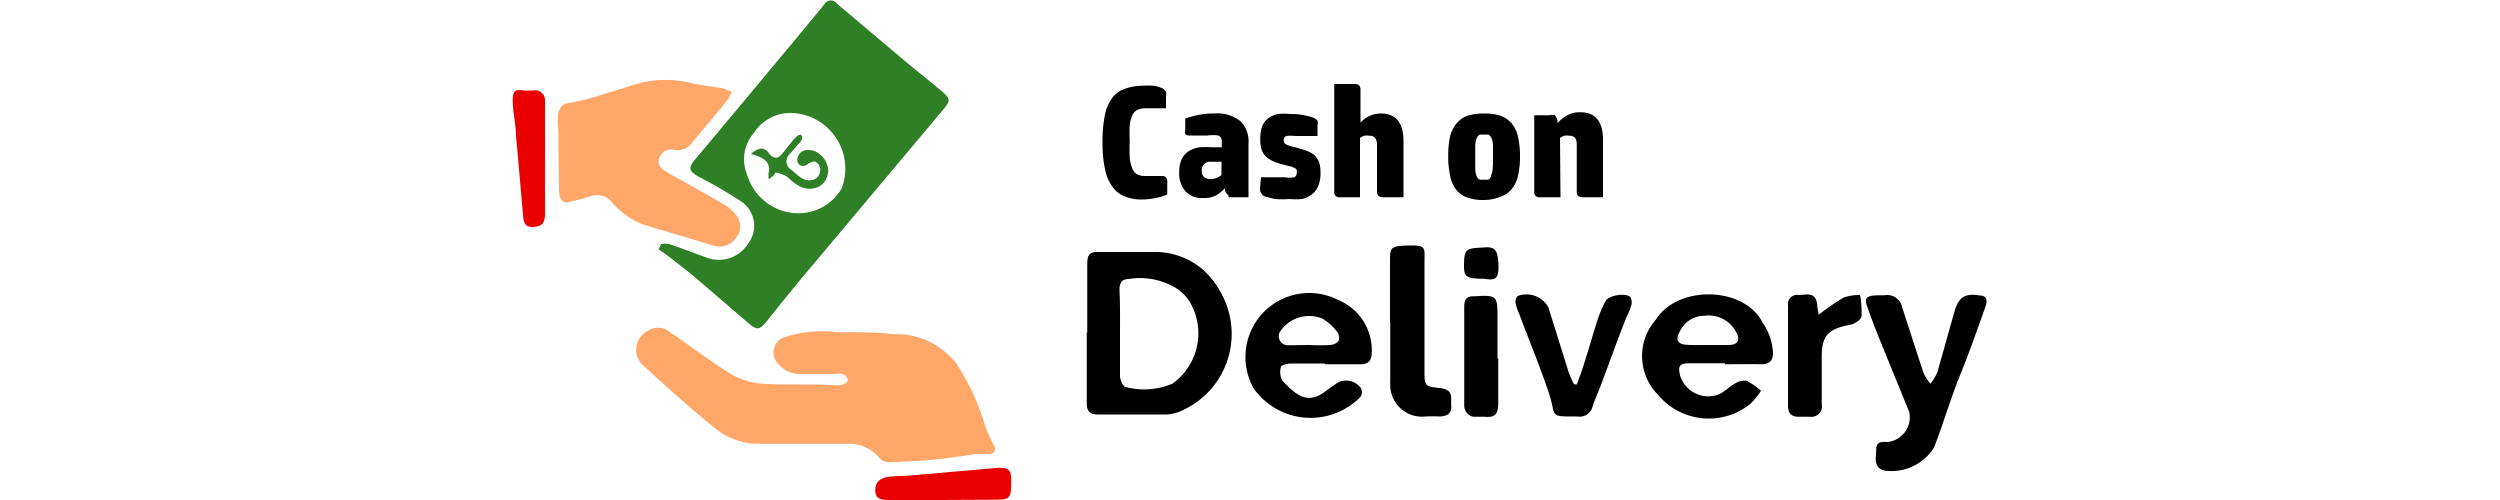 <svg id="Layer_1" data-name="Layer 1" xmlns="http://www.w3.org/2000/svg" viewBox="0 0 100 20"><defs><style>.cls-1{fill:#2e7f25;}.cls-2{fill:#ffa669;}.cls-3{fill:#eb0000;}</style></defs><path class="cls-1" d="M26.45,9.76a1,1,0,0,1,.31,0c.54.18,1.07.39,1.61.58a1.38,1.38,0,0,0,1.55-.59,1.17,1.17,0,0,0-.27-1.69,18.71,18.71,0,0,0-1.72-1c-.39-.23-.4-.35-.12-.69,1.43-1.7,2.85-3.41,4.27-5.11L33,.14a.29.29,0,0,1,.47,0l2.61,2.2c.52.44,1.06.86,1.58,1.3.36.3.37.39.08.73l-5.44,6.48c-.55.65-1.09,1.32-1.63,2-.29.35-.38.37-.73.08l-2.13-1.83c-.36-.3-.74-.59-1.11-.88l-.36-.25Zm5.48-1.23a2,2,0,0,0,1.74-1,2.23,2.23,0,0,0-1.84-3,1.74,1.74,0,0,0-1.67.78A1.61,1.61,0,0,0,29.89,7,2.14,2.14,0,0,0,31.93,8.53Z"/><path class="cls-2" d="M33.84,13.29c.64,0,1.28,0,1.91.08a3,3,0,0,1,2.51,1.18,9.46,9.46,0,0,1,1.15,2.5,6.71,6.71,0,0,0,.35.77c.11.21,0,.31-.18.34l-.52,0c-.59.08-1.18.18-1.77.23s-1.2.08-1.79.1a.51.51,0,0,1-.34-.19,1.59,1.59,0,0,0-1.34-.55c-1.13,0-2.27,0-3.4,0a2.76,2.76,0,0,1-1.89-.68c-.94-.76-1.84-1.57-2.73-2.39a.85.85,0,0,1,.12-1.45.72.72,0,0,1,.87.05c.83.56,1.62,1.17,2.46,1.69a3,3,0,0,0,1.26.38c1,.06,1.95,0,2.92.06a.65.65,0,0,0,.41-.09c.16-.13,0-.3-.13-.36a.91.91,0,0,0-.33,0c-.44,0-.88,0-1.31,0A1.14,1.14,0,0,1,31,14.37a.64.64,0,0,1,.35-.87,4.77,4.77,0,0,1,2.13-.21Z"/><path class="cls-2" d="M22.34,6.13v-.7c0-.47-.2-1.23.42-1.31A8.52,8.52,0,0,0,24,3.81l1.53-.47a4.28,4.28,0,0,1,2.19,0c.38.08.78.12,1.17.19a2.79,2.79,0,0,1,.37.14A1.46,1.46,0,0,1,29.1,4c-.46.57-.94,1.13-1.41,1.7A.72.72,0,0,1,27,6a.5.5,0,0,0-.63.33c-.1.31.13.45.35.58.73.42,1.48.82,2.21,1.25a1.8,1.8,0,0,1,.53.46.71.71,0,0,1-.05.93.78.78,0,0,1-.88.27l-2.64-.79a3,3,0,0,1-1.39-.91.77.77,0,0,0-.93-.25c-.25.08-.51.14-.76.2-.42.1-.45-.22-.45-.57Z"/><path class="cls-3" d="M37.62,20h-2c-.31,0-.61,0-.61-.39,0-.66.78-.54,1.25-.58s1.24-.1,1.85-.16l1.85-.16c.36,0,.47.07.49.43,0,.84,0,.85-.83.85Z"/><path class="cls-3" d="M21.8,6.34c0,.74,0,1.47,0,2.21,0,.37-.12.51-.47.53s-.39-.21-.41-.49c-.09-1-.18-2.1-.28-3.14,0-.49-.14-1-.13-1.48s.23-.35.52-.35h.3A.39.39,0,0,1,21.8,4c0,.4,0,.83,0,1.24Z"/><path class="cls-1" d="M33.12,6.72a.89.89,0,0,0-.4-.6.67.67,0,0,0-.55-.1.4.4,0,0,0-.27.45.24.24,0,0,0,.15.16.29.29,0,0,0,.25-.06.62.62,0,0,1,.25-.11c.18,0,.27.23.26.37a.41.41,0,0,1-.29.36c-.39.11-.61-.2-.87-.4a.39.39,0,0,1-.07-.62l.27-.31c.08-.09.31-.3.22-.43s-.29.11-.35.18l-.4.5c-.08.1-.17.2-.29.2a.39.39,0,0,1-.28-.19.38.38,0,0,0-.32-.18.84.84,0,0,0-.39.22s.22.06.25.08a.91.91,0,0,1,.26.13.47.47,0,0,1,.19.55s0,.08,0,.13,0,.11,0,.12S31,7,31,6.93s.38.05.52.17a2,2,0,0,0,.5.37.88.88,0,0,0,.73,0A.74.74,0,0,0,33.12,6.72Z"/><path d="M43.49,13.34c0-.93,0-1.86,0-2.79,0-.32.07-.48.44-.47.73,0,1.45,0,2.18,0a2.94,2.94,0,0,1,2,.7,3.13,3.13,0,0,1,.65.8,3.36,3.36,0,0,1-1.39,4.8,1.76,1.76,0,0,1-.7.2c-.92,0-1.84,0-2.75,0-.34,0-.46-.15-.45-.48,0-.95,0-1.89,0-2.84Zm1.31,0h0c0,.57,0,1.14,0,1.7,0,.16.13.43.22.44a2.93,2.93,0,0,0,1.87-.13,2.47,2.47,0,0,0,.76-3.17A1.69,1.69,0,0,0,47,11.5a2.77,2.77,0,0,0-1.85-.34c-.3,0-.38.19-.37.47C44.81,12.19,44.8,12.76,44.8,13.32Z"/><path d="M69,14.53c-.47,0-.93,0-1.4,0s-.47.15-.4.48a1.18,1.18,0,0,0,1.59.75c.22-.12.39-.3.61-.42a.72.72,0,0,1,.46-.11,2.73,2.73,0,0,1,.58.4,3,3,0,0,1-.41.51,2.64,2.64,0,0,1-3.71-.35,2.2,2.2,0,0,1-.09-3c.9-1.42,3.56-1.32,4.27.11a2.29,2.29,0,0,1,.42,1.21c0,.31-.14.47-.49.46s-.95,0-1.43,0Zm-.71-.73h.39c.15,0,.29,0,.44,0,.4,0,.51-.19.32-.53a1.24,1.24,0,0,0-1.26-.64,1.08,1.08,0,0,0-1,.66c-.17.29-.07.48.27.5S68,13.8,68.24,13.8Z"/><path d="M53,14.54c-.45,0-.9,0-1.35,0-.15,0-.4.06-.41.13a.7.7,0,0,0,.06.56c.53.56,1,1,1.76.39.16-.11.32-.24.5-.34a.74.74,0,0,1,.86.22c.17.3-.07.45-.25.6a2.79,2.79,0,0,1-4-.53,2.5,2.5,0,0,1-.35-1.37A2.55,2.55,0,0,1,53.53,12a2.17,2.17,0,0,1,1.34,2.1c0,.33-.14.48-.48.47H53Zm-.63-.74h0a7.48,7.48,0,0,0,.82,0,.48.48,0,0,0,.36-.17.42.42,0,0,0-.08-.38,2.29,2.29,0,0,0-.54-.49,1.39,1.39,0,0,0-1.71.48.36.36,0,0,0,.32.57Z"/><path d="M75.38,11.81a.61.61,0,0,1,.71.5c.29.87.56,1.74.85,2.6a1.72,1.72,0,0,0,.28.44,2.33,2.33,0,0,0,.27-.45c.24-.82.46-1.65.7-2.47.16-.56.44-.71,1-.61.27,0,.32.19.23.44-.32.89-.63,1.8-1,2.7s-.69,2-1.06,2.94a2,2,0,0,1-2,.92c-.45-.14-.31-.54-.31-.85s.22-.3.46-.29a1,1,0,0,0,.86-1.2c-.41-1-.84-2.06-1.26-3.09-.16-.39-.3-.78-.44-1.18S74.81,11.81,75.38,11.81Z"/><path d="M55.6,12.88c0-.8,0-1.6,0-2.4,0-.58,0-.64.73-.66s.65.09.65.62c0,1.47,0,2.94,0,4.41,0,.56,0,.61.6.67s.44.41.47.72-.19.41-.47.42a5.44,5.44,0,0,0-.57,0,1.27,1.27,0,0,1-1.4-1.32.27.27,0,0,1,0-.09v-2.4Z"/><path d="M63.07,15.38c.09-.25.19-.5.27-.76.19-.59.36-1.19.55-1.79a5.05,5.05,0,0,1,.34-.8c.13-.23.86-.33,1-.13a.49.49,0,0,1,0,.38c-.07.22-.18.41-.26.63-.3.77-.58,1.55-.87,2.32-.12.34-.27.67-.39,1a.53.53,0,0,1-.61.43H63c-1,0-.77,0-1-.8-.36-1.11-.82-2.2-1.23-3.3a2,2,0,0,1-.15-.45.32.32,0,0,1,.09-.27,1,1,0,0,1,1.22.44c.28.88.55,1.76.83,2.65a4.28,4.28,0,0,0,.2.44Z"/><path d="M72.75,12.59a8.52,8.52,0,0,1,1-.69,1.93,1.93,0,0,1,.65-.1,3.43,3.43,0,0,1,.06.84c0,.13-.25.3-.41.34-1,.19-1.2.47-1.18,1.45,0,.58,0,1.16,0,1.74a.42.42,0,0,1-.47.5h-.47c-.3,0-.41-.17-.41-.45,0-1.32,0-2.64,0-4a.37.37,0,0,1,.43-.42c.28,0,.64-.15.73.32C72.69,12.26,72.71,12.38,72.75,12.59Z"/><path d="M59.93,14.32c0,.61,0,1.22,0,1.83,0,.41-.15.57-.55.52-.14,0-.29,0-.43,0s-.38-.16-.38-.43v-4c0-.24.09-.39.35-.39H59c.89-.06.9,0,.9.85,0,.28,0,.56,0,.83v.83Z"/><path d="M59.36,11.15c-.74,0-.81-.08-.8-.58,0-.71.17-.63.93-.68.35,0,.44.2.45.78S59.69,11.2,59.36,11.15Z"/><path d="M45.72,3.43a3,3,0,0,1,.43,0,1.75,1.75,0,0,1,.34.1.41.41,0,0,1,.15.14.53.53,0,0,1,0,.2v.46l-.37,0h-.41a.88.88,0,0,0-.35.06.43.43,0,0,0-.21.21,1.27,1.27,0,0,0-.11.41,5.79,5.79,0,0,0,0,.65,6.26,6.26,0,0,0,0,.68,1.68,1.68,0,0,0,.11.42.44.44,0,0,0,.2.22.67.67,0,0,0,.3.06h.66a.2.2,0,0,1,.23.23v.51a2.15,2.15,0,0,1-.47.14,2.84,2.84,0,0,1-.64.06A1.83,1.83,0,0,1,45,7.86a1.06,1.06,0,0,1-.48-.36,1.7,1.7,0,0,1-.31-.69,4.82,4.82,0,0,1-.11-1.11,5.41,5.41,0,0,1,.09-1.07,1.74,1.74,0,0,1,.29-.7A1,1,0,0,1,45,3.55,2.11,2.11,0,0,1,45.72,3.43Z"/><path d="M48.11,7.92a.87.87,0,0,1-.69-.27,1.07,1.07,0,0,1-.25-.77,1.2,1.2,0,0,1,.11-.54.75.75,0,0,1,.3-.31A1.11,1.11,0,0,1,48,5.89a3.91,3.91,0,0,1,.49,0h.38V5.67a.23.23,0,0,0-.14-.25,1.51,1.51,0,0,0-.43,0h-.72a.21.21,0,0,1-.17-.06.25.25,0,0,1,0-.15V4.75a2.45,2.45,0,0,1,.47-.14,2.84,2.84,0,0,1,.68-.07,1.48,1.48,0,0,1,1.06.31,1.13,1.13,0,0,1,.32.88V7.89h-.72l-.08,0a.22.22,0,0,1,0-.08A.39.39,0,0,1,49,7.63l0-.1a1.84,1.84,0,0,1-.33.27A1,1,0,0,1,48.11,7.92Zm.75-1.45h-.41a.35.35,0,0,0-.29.1.33.33,0,0,0-.09.25.34.34,0,0,0,.1.27.41.41,0,0,0,.27.07A.64.64,0,0,0,48.86,7Z"/><path d="M50.44,7.09l.52,0,.42,0a1.1,1.1,0,0,0,.39,0,.19.19,0,0,0,.1-.19.22.22,0,0,0,0-.1.16.16,0,0,0-.07-.07l-.13-.06-.23-.06A3.1,3.1,0,0,1,51,6.48a1.22,1.22,0,0,1-.32-.18A.68.68,0,0,1,50.47,6a1.25,1.25,0,0,1-.06-.42,1.62,1.62,0,0,1,.08-.54.89.89,0,0,1,.25-.32,1,1,0,0,1,.39-.16,2.28,2.28,0,0,1,.48,0,2.41,2.41,0,0,1,.6.06,1.8,1.8,0,0,1,.33.09.55.55,0,0,1,.16.11.46.46,0,0,1,0,.2v.42l-.62,0h-.29a1.22,1.22,0,0,0-.33,0,.16.16,0,0,0-.11.17.17.17,0,0,0,.1.17,1.18,1.18,0,0,0,.33.1l.46.14a1.29,1.29,0,0,1,.33.18.92.92,0,0,1,.19.28,1.25,1.25,0,0,1,.06.42,1.38,1.38,0,0,1-.09.54.82.82,0,0,1-.26.34,1,1,0,0,1-.39.18,2.57,2.57,0,0,1-.5,0,3.61,3.61,0,0,1-.59,0l-.39-.1a.28.28,0,0,1-.15-.13.3.3,0,0,1-.05-.18Z"/><path d="M55.32,7.89c-.16,0-.24-.08-.24-.22V5.76A.44.44,0,0,0,55,5.51a.29.29,0,0,0-.23-.08.51.51,0,0,0-.2,0,.56.56,0,0,0-.17.09V7.89H53.6a.2.2,0,0,1-.23-.22V3.36h.82c.15,0,.23.07.23.22V4.91a1.07,1.07,0,0,1,.82-.37q.9,0,.9,1.11V7.89Z"/><path d="M59.35,8a1.91,1.91,0,0,1-.66-.1.93.93,0,0,1-.44-.31A1.25,1.25,0,0,1,58,7a3.46,3.46,0,0,1-.07-.78A3.52,3.52,0,0,1,58,5.47a1.25,1.25,0,0,1,.26-.53,1,1,0,0,1,.44-.31,2.19,2.19,0,0,1,.66-.09,2.1,2.1,0,0,1,.66.09,1.1,1.1,0,0,1,.45.31,1.25,1.25,0,0,1,.25.53,3.47,3.47,0,0,1,.08.78,3.4,3.4,0,0,1-.08.78,1.25,1.25,0,0,1-.25.53,1,1,0,0,1-.45.31A1.83,1.83,0,0,1,59.35,8Zm.37-1.72c0-.2,0-.36,0-.48a.9.9,0,0,0-.06-.28.36.36,0,0,0-.11-.13.5.5,0,0,0-.19,0,.48.48,0,0,0-.18,0,.28.28,0,0,0-.11.13.9.9,0,0,0-.06.28c0,.12,0,.28,0,.48s0,.37,0,.5a.9.9,0,0,0,.06.28.22.22,0,0,0,.11.12.34.34,0,0,0,.18,0,.36.36,0,0,0,.19,0A.26.26,0,0,0,59.65,7a.9.9,0,0,0,.06-.28C59.72,6.62,59.72,6.46,59.72,6.25Z"/><path d="M62.42,7.89H61.6a.2.2,0,0,1-.23-.22V4.61H62a.29.29,0,0,1,.19,0,.49.49,0,0,1,.11.21l0,.11a1.42,1.42,0,0,1,.43-.34,1.07,1.07,0,0,1,.49-.1q.9,0,.9,1.11V7.89h-.82c-.16,0-.23-.08-.23-.22V5.76A.44.44,0,0,0,63,5.51a.29.29,0,0,0-.23-.08.51.51,0,0,0-.2,0,.56.56,0,0,0-.17.09Z"/></svg>